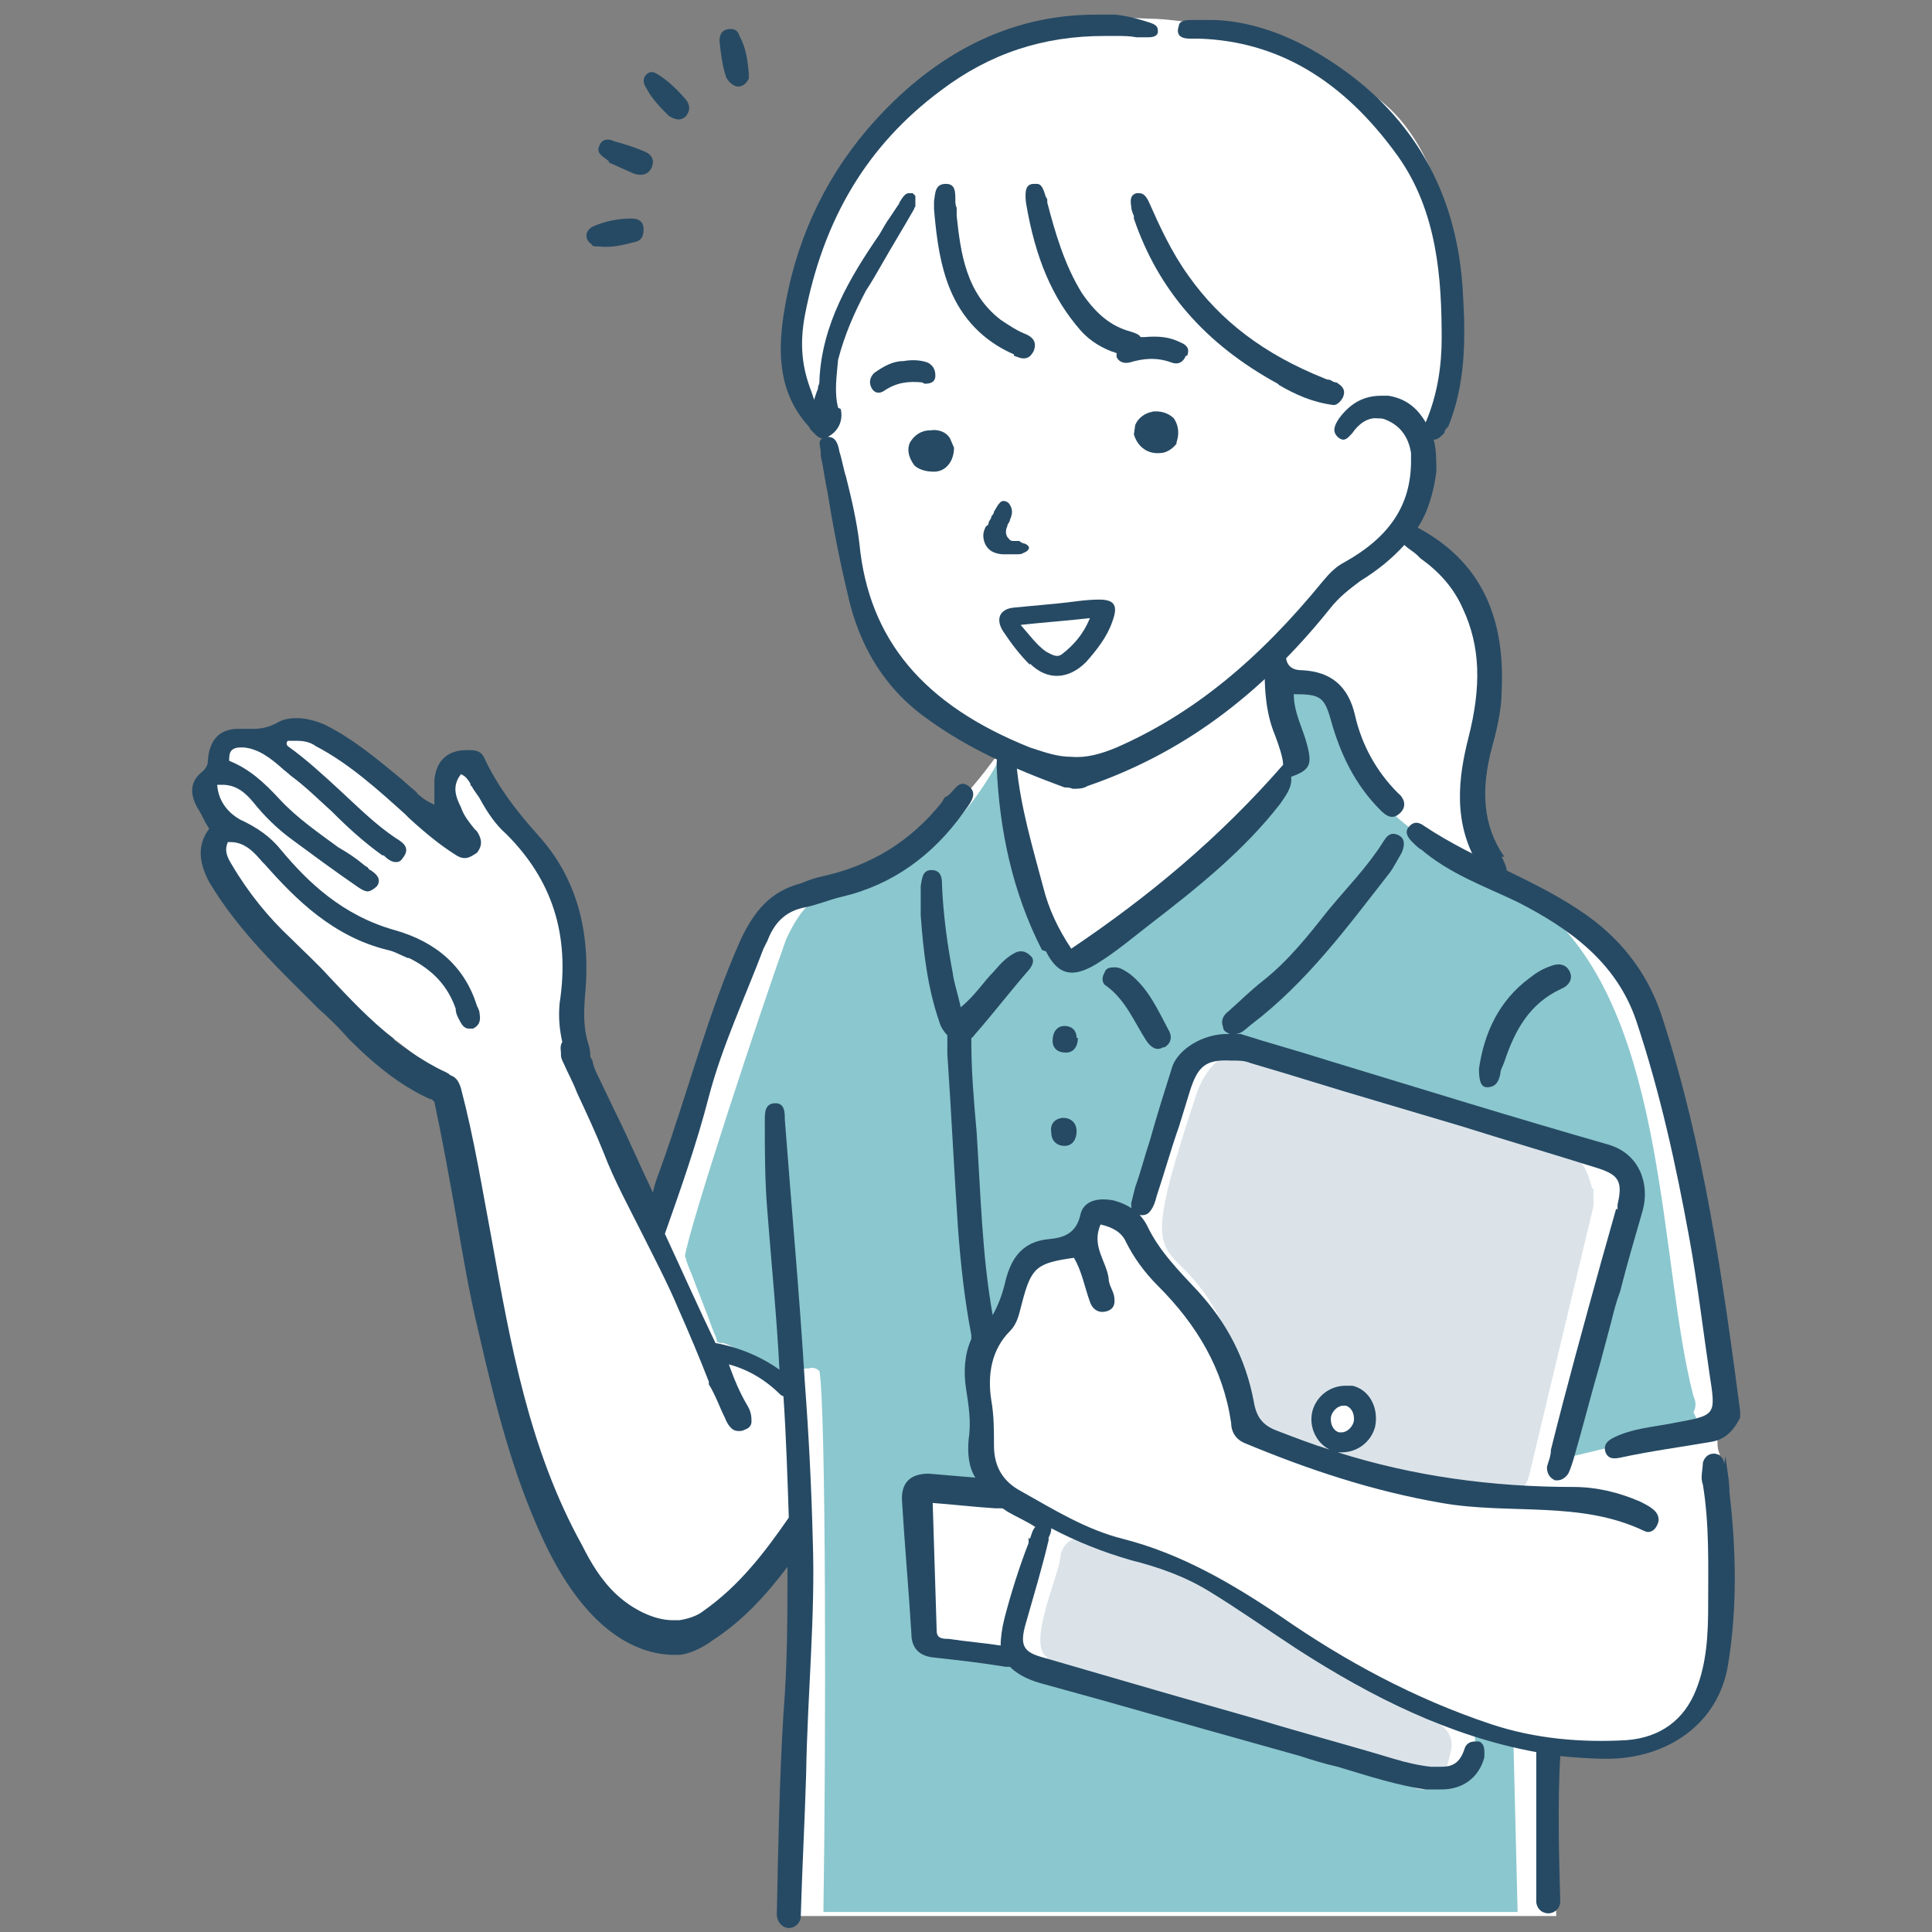 <?xml version="1.0" encoding="UTF-8"?>
<svg xmlns="http://www.w3.org/2000/svg" version="1.1" viewBox="0 0 145 145">
  <rect x="0" y="0" width="145" height="145" fill="#808080" stroke="none"/>
  <defs>
    <style>
      .cls-1 {
        fill: #dbe3e9;
      }

      .cls-2 {
        fill: #8bc7ce;
      }

      .cls-3 {
        fill: #264a64;
      }

      .cls-4 {
        fill: #fff;
      }
    </style>
  </defs>
  <!-- Generator: Adobe Illustrator 28.7.1, SVG Export Plug-In . SVG Version: 1.2.0 Build 142)  -->
  <g>
    <g id="_レイヤー_2">
      <g id="_レイヤー_1-2">
        <g>
          <path id="_白" class="cls-4" d="M128.6,109.1c1.4,9.1,2.4,26.1-11.5,22.3-.2,0-.4-.1-.7-.2v.9s.4,11.7.4,11.7h-57.3c-.2-9.9,0-19.3.8-28,0,0,0,0,0-.1,0-.6.1-1.2.2-1.8,0,.1,0,.2-.1.3-.2-1.4.5-3.1-.2-4.3,0,1.7.2,2.6.2,3.4h0c0,.6-.3,1.2-.8,2-.5.8-1.4,1.9-2.8,3.7-16.1,16-21-28-23-36.8,0-.4-.2-.8-.2-1,0,0-.1-.1-.2-.2,0,0,0,0,0,0-5.8-4.9-19.3-13.4-16.5-19.5l-1.4-3,1.6-3.3,6.1-1.2,10.7,7.5c-.2-1-.2-2-.2-3.1-.2-.3-.2-.7.1-1,1.7-1.6,2.9.6,3.6,1.9,2,3.9,6.2,6.6,6.1,11.5.2,2.1.1,4.8-.2,7,0,0,0,0,0,0,0,.2,0,.5-.1.7l.6,1.2,5.4,11.6.3-.6.2-.4h0c0,0,1-2,1-2,8.4-31.9,10.4-14.7,22.4-29.4.6-.7,1.2-1.5,1.8-2.3.2-.3.4-.5.6-.8-11.1-3.5-11.7-16-13.3-23,0,0,0-.1,0-.2,0-.2,0-.4-.1-.5-2-2.5-5.6-6.9,2.2-20.8,5.4-8.2,14.2-10.3,21.9-9.9.8,0,1.7.1,2.5.2,6.2.8,11.4,3.1,13.4,5,7.7,3.8,8.2,18.8,7.2,22.4-.5,1.8-1.1,2.7-1.6,3.4,0,.1-.1.2-.2.4-.2.5-.3.9-.2,1.7.4,1.5-.8,3.9-1.3,4.8-.1.2-.2.4-.2.4,0,0,.2.1.6.4.9.7,2.9,2.3,4.8,4.6,3.3,4.1-1.7,14.8.7,19.7.3.6.7,1.1,1.3,1.5.2.1.4.2.6.4,14.4,3.1,14.8,33.3,16.5,39.7l-1.6.9c0,.4.2.8.2,1.3,0,.3,0,.6.2,1h0Z"/>
          <g id="_カラー">
            <path class="cls-2" d="M127.3,106.4c-.3,1-1.7,1.4-2.8,1.5-1.3.3-2.6.5-4,.8-.8.2-1.7.4-2.5.6-.3,0-.6.2-.9.3-.5,0,.2-1.8.3-2.3.5-2.1,5.2-17.1,5.1-18.9l-1.5-1.4c.2,0-8.6-2.7-16.5-4.9-5.5-1.6-10.6-2.9-12.2-3.2-.3,0-.4,0-.5,0l-2.3,1.2c-.2,0-.3.2-.3.4l-3.3,9.9c-.4,0-.6.2-.8.3,0,0-.1,0-.2,0-.1,0-.3.1-.5.2-.8-.4-2.1,0-2.7.4l-.3,1.1c-1.2.5-2.4,1-3.4,1.8-.4,0-.8,0-.9,0-.6,1.1-1.9,3.7-2.2,4.9l-.4.5-1.1,1.3c0,.1,0,.2,0,.3-.3,2.4.6,7.4.8,9.9,0,.2,0,.4,0,.5-.1,0-.3,0-.5,0-1.4,0-4.1-.4-4.9.3.3,2.6,0,9.7.9,12l4.3.4c.5,0,.9.2,1.4.4.4.1.7.3,1.1.4,1.2.5,2.5.9,3.7.6,5.8,1.3,16.7,5.5,23.5,7.3,1.5.4,2.8.6,3.8.7.8,0,1.5,0,1.9-.2.4-.4,1.4-.7,1.5-1.6,0-.2,0-.6-.2-1.1,0-.1,0-.2,0-.3,0-.4-.1-.8,0-.7.4.3,3.1,0,2.9.9v.6l.3,12.2h-52.1c.2-12.9.2-37.8-.3-40.6-.2-.2-.5-.3-.8-.2-.2,0-.4,0-.7.1-.3.1-.7.3-1.1.4,0,0,0,0-.1,0-.8-.6-1.6-1.1-2.6-1.6,0,0-.1,0-.2,0-.6-.3-1.1-.6-1.7-.8,0,0,0,0,0,0-.2,0-.3,0-.5-.1,0-.3-.2-.6-.3-.9-.5-1.4-1.2-3.1-1.6-4.2-.2-.4-.3-.8-.4-1,0-.2-.1-.3-.1-.3.4-2.5,5.8-18.8,7.6-23.8.6-1.3,1.2-2.2,1.9-2.8,2.5-2.3,5.8-1.3,9.8-5,1.3-1.2,2.8-3,4.2-5.5,0-.2.2-.3.3-.5,0-.1.2-.3.2-.4.2,0,.3.4.3.7,0,.3,0,.5.3.6,0,.7.3,3.5.5,5.2.4,3.1,2.2,7,2.6,8.4.7,1.4,2.4.8,3.5-.3,5.1-3.2,10.4-9.2,14.1-13.7.2-.4.2-.9-.1-1.3l-.9-4.4c-.3-1.5,3.5-1,4-.2,1.5,2.4,1.4,6,3.4,8.2,0,0,.3.5,1.2,1.3.3.3.7.7,1.1,1,1.4,1.2,3.5,2.7,6.6,4,1.6.7,3.1,1.7,4.3,2.8,8.9,8.2,8.2,26.2,10.8,36.2.2.4.2.8,0,1.2h0Z"/>
            <g>
              <path class="cls-1" d="M119.5,89.2c-.2-.7-.4-1.4-.8-1.9-.3-.3-.6-.6-1-.7l-13.1-4.5-10.1-3.4c-.7-.2-1.5,0-2.1.2-.4.2-.7.4-1,.7-.8.7-1.3,1.6-1.6,2.5-5.2,15.7-1.6,9.2,2.3,18,.6,1.5,1.3,3.3,1.9,5.8.2,1.9,1.6,2.3,3.2,2.8,3.4,1.6,7,2.6,10.6,3.3,2,.1,5.2,1.3,6.6-.5.2-.2.3-.5.4-.9l4.8-20.1c0-.4,0-.8,0-1.3ZM100.5,105c1.8-.5,2.9,2.1,1.2,3-2.1,1.1-3.4-2.3-1.2-3Z"/>
              <path class="cls-1" d="M97.1,122.8c-2.8-1.9-5.4-4.2-8.6-5.3-1.6-.5-3.4-.4-4.9-1.3-1.2-.8-3.5-1.5-4,.5,0,1.3-2.6,6.7-1,7.7-.6,1.2,26.9,9.3,27.6,9.8,1.8.6,2.4-1.4,2.7-2.8.2-.9-.2-1.7-1.1-2.1-3.8-1.6-6.7-4.5-10.7-6.5h0Z"/>
            </g>
          </g>
          <g id="_アウトライン">
            <g>
              <path class="cls-3" d="M121.3,90.7l-1.1,3.9c-1.3,4.7-2.6,9.4-3.8,14.2h0c0,.5-.2.9-.3,1.3,0,.5.2.8.6,1,0,0,.2,0,.2,0,.3,0,.6-.2.8-.5.2-.4.3-.8.4-1.1.7-2.4,1.3-4.8,2-7.2l.8-3c.2-.8.4-1.6.7-2.4.5-2,1.1-4,1.7-6.1.5-1.9-.2-4.2-2.6-4.9-7-2-14.1-4.2-21-6.3-2.2-.7-4.4-1.3-6.6-2-.1,0-.2,0-.4,0,.5,0,.8-.4,1.2-.7,4.2-3.2,7.2-7.3,10.4-11.4.3-.4.6-1,.9-1.5.2-.5.3-1-.2-1.3-.6-.3-.9,0-1.2.5-1.2,1.9-2.7,3.4-4.1,5.1-1.5,1.9-3,3.8-4.9,5.3-.9.7-1.7,1.5-2.6,2.3-.4.3-.6.7-.4,1.2,0,.3.3.4.5.5,0,0-.1,0-.2,0-1.8,0-3.6,1.1-4.1,2.4-.6,1.9-1.2,3.8-1.7,5.6-.4,1.2-.7,2.4-1.1,3.5-.1.4-.2.8-.3,1.2,0,.4,0,.8.5.9.1,0,.2,0,.3,0,.3,0,.5-.1.7-.4s.3-.6.4-1h0c.6-1.8,1.1-3.6,1.7-5.3l.8-2.6c.6-1.9,1.2-2.4,3.1-2.3h.3c.3,0,.7,0,1.2.2,3.1.9,6.2,1.9,9.3,2.8l6.4,1.9c3.5,1.1,6.9,2.1,10.4,3.2,1.5.5,1.8,1,1.4,2.7,0,.1,0,.3,0,.4h0Z"/>
              <path class="cls-3" d="M129.4,109.9c0-.4-.3-.8-.8-.8-.4,0-.7.3-.8.7,0,.5-.2,1.1,0,1.6.5,3,.4,6.1.4,9.1,0,2.1-.1,4.3-.9,6.3-.9,2.3-2.7,3.6-5.2,3.8-3.4.2-6.9-.1-10.2-1.2-5.7-1.9-10.9-4.7-15.8-8.1-3.7-2.5-7.5-4.7-11.8-5.8-2.8-.7-5.2-2.2-7.7-3.6-1.3-.7-2-1.8-2-3.4,0-1.1,0-2.3-.2-3.4-.3-1.9,0-3.8,1.4-5.2.6-.6.7-1.4.9-2.1.7-2.7,1.1-3,3.9-3.4.6,1,.8,2.2,1.2,3.3.2.6.7.9,1.3.7.6-.2.6-.7.5-1.2-.1-.4-.4-.8-.4-1.3-.2-1.3-1.3-2.4-.6-4,.9.2,1.6.6,1.9,1.3.6,1.2,1.4,2.3,2.4,3.3,2.9,2.9,4.9,6.2,5.5,10.3,0,.6.3,1.2,1,1.5,4.8,2,9.6,3.6,14.8,4.5,5.1.9,10.4-.2,15.2,2.1.4.2.8,0,1-.5.2-.4,0-.8-.2-1-.3-.3-.7-.5-1.1-.7-1.6-.7-3.3-1.1-5-1.1-6.1,0-12-.8-17.7-2.6h0c0,0,.2,0,.3,0,1.2,0,2.2-.8,2.5-1.9.3-1.4-.4-2.8-1.7-3.1-.2,0-.3,0-.5,0-1.2,0-2.2.8-2.5,1.9-.3,1.2.3,2.4,1.3,2.9h0c-1.3-.4-2.6-.9-3.9-1.4-1.1-.4-1.6-1-1.8-2.2-.6-3.2-2-5.9-4.2-8.3-1.4-1.5-2.9-3-3.8-4.9-.5-1-1.4-1.6-2.5-1.9-1-.2-2.2-.1-2.5,1-.3,1.5-1.3,1.8-2.4,1.9-2.1.2-2.9,1.6-3.3,3.4-.2.8-.5,1.6-.9,2.3-.8-4.5-.9-9.1-1.2-13.7-.2-2.3-.4-4.5-.4-6.8v-.3c.1,0,.2-.2.3-.3,1.4-1.6,2.7-3.3,4.1-4.9.2-.3.4-.7,0-1-.3-.3-.7-.4-1.1-.2-.6.3-1.1.8-1.6,1.4-.8.8-1.4,1.8-2.5,2.7-.2-1-.5-1.8-.6-2.6-.4-2.1-.7-4.3-.8-6.5,0-.5,0-1.2-.8-1.2-.7,0-.7.7-.8,1.2,0,.7,0,1.5,0,2.2.2,2.7.5,5.4,1.4,8,.1.4.4.8.6,1,0,.2,0,.3,0,.4,0,.3,0,.7,0,1h0c.3,4.4.5,8.7.8,13.1.2,2.7.5,5.4,1,8,0,.1,0,.2,0,.3-.5,1.1-.6,2.4-.4,3.7.2,1.3.4,2.5.2,3.8-.1,1.1,0,2.1.5,2.9-1.2-.1-2.4-.2-3.5-.3-1.4,0-2.1.7-2,2.1.2,3.3.5,6.6.7,9.9,0,1.1.6,1.7,1.7,1.8,1.8.2,3.6.4,5.4.7,0,0,.2,0,.3,0,.5.5,1.2.9,2.2,1.2l4.7,1.3c4.9,1.4,9.9,2.8,14.9,4.2.9.3,1.9.6,2.8.8,2.3.7,4.5,1.4,6.6,1.7.2,0,.9,0,.9,0h.3c1.6,0,2.8-.9,3.2-2.4,0-.4.1-1-.4-1.2,0,0-.2,0-.3,0-.4,0-.7.2-.8.6-.4,1.2-1.1,1.3-1.8,1.3-.2,0-.5,0-.7,0-.9-.1-1.8-.3-2.8-.6-3.3-1-6.7-1.9-10-2.9l-7-2c-3.1-.9-6.2-1.8-9.3-2.7-1.5-.4-1.8-.9-1.3-2.6.6-2.1,1.2-4.1,1.7-6.2v-.2c.1-.2.2-.4.2-.7,1.9,1,3.9,1.8,6,2.4,2,.5,4,1.2,5.8,2.3,2.3,1.4,4.4,2.9,6.7,4.4,5.6,3.6,11.4,6.5,17.9,7.7h0c0,.7,0,1.3,0,2,0,1.8,0,3.7,0,5.6,0,1.1,0,2.5,0,3.6,0,.5.4.9.9.9s.9-.4.9-.9c-.1-3.5-.2-7.4,0-10.9h0c1.1.1,2.3.2,3.5.2,4.5,0,8.4-2.6,9.1-7.1.7-4.3.6-8.6.1-12.9,0-.9-.2-1.8-.3-2.7h0ZM99.9,106.3c.1-.4.5-.8.9-.8,0,0,0,0,.2,0,.4.1.7.6.6,1.2-.1.4-.5.8-.9.8h0c0,0,0,0-.2,0-.4-.1-.7-.6-.6-1.2ZM77.2,115.4v.4c-.7,1.8-1.3,3.7-1.8,5.6-.2.8-.3,1.5-.3,2.1-1.3-.2-2.6-.3-3.9-.5-.4,0-.9,0-.9-.6-.1-3.2-.2-6.3-.3-9.6,1.4.1,3.1.3,4.7.4.2,0,.4,0,.5,0,.1,0,.3.2.5.3.7.4,1.4.7,2,1.1-.2.2-.3.6-.4.9h0Z"/>
              <path class="cls-3" d="M106.6,63.7c2.2,1.9,4.8,2.8,7.3,4,3.9,2,7.4,4.5,8.9,8.9,1.8,5.4,3,10.9,4,16.4.6,3.3,1,6.7,1.5,10.1.5,3.2.5,3.1-2.7,3.7-1.5.3-3.1.4-4.5,1.1-.4.2-.8.5-.6,1.1.2.5.6.5,1.1.4,2.3-.5,4.6-.8,6.9-1.2,1.1-.2,1.7-1,2.1-1.8,0-.3,0-.4,0-.5-1.3-9.9-2.7-19.8-5.8-29.4-1-3.2-2.9-5.8-5.7-7.8-3.8-2.7-8.3-4.1-12.2-6.7-.4-.3-.8-.4-1.2.1-.3.4,0,.8.3,1.1.2.2.4.4.7.6h0Z"/>
              <path class="cls-3" d="M78.5,71.4c.9,1.8,2,2,3.7,1,1.5-.9,2.9-2.1,4.2-3.1,3.5-2.7,7-5.5,9.7-9,.4-.6.9-1.2.8-2,1.4-.5,1.6-.9,1.2-2.4-.3-1.2-1-2.4-1-3.8,2,0,2.3.2,2.8,2,.7,2.5,1.8,4.8,3.7,6.7.4.4.9.8,1.5.2.5-.5.3-1.1-.2-1.5-1.6-1.6-2.7-3.6-3.2-5.8-.5-2.2-1.8-3.3-4-3.4-.8,0-1.2-.4-1.2-1.2,0-.5-.2-1.1-.8-1-.7,0-.8.6-.8,1.2,0,2,0,4,.8,5.9.3.8.6,1.7.6,2.2-4.8,5.5-10.1,9.9-15.9,13.8-1-1.5-1.7-3-2.1-4.6-.8-3-1.7-6-2-9.1,0-.5,0-1.2-.8-1.2-.7,0-.7.7-.7,1.2.2,4.8,1.2,9.5,3.4,13.8h0Z"/>
              <path class="cls-3" d="M57.6,70.6c.5-1.3,1.3-2.2,2.8-2.5,1-.2,1.9-.6,2.8-.8,3.8-.9,6.8-3.1,9.1-6.3.4-.6,1.2-1.4.4-2-.8-.6-1.1.5-1.7.8-.1,0-.2.2-.3.4-2.4,3-5.4,4.8-9.1,5.6-.5.1-1,.3-1.5.5-2.3.6-3.5,2.1-4.5,4.2-2.5,5.6-4,11.6-6.1,17.4-.2.5-.4,1.1-.5,1.6-1-2.1-1.9-4.2-2.9-6.2l-1.1-2.3c-.2-.4-.4-.8-.5-1.2,0-.2-.1-.3-.2-.5,0-.2,0-.5-.1-.8-.4-1.2-.4-2.3-.3-3.7.5-5-.7-9-3.5-12.1-1.8-2-3.1-3.8-4-5.7-.2-.5-.5-.7-1.1-.7-.1,0-.2,0-.3,0-1.4,0-2.3.8-2.4,2.3,0,.4,0,.8,0,1.3v.5c-.4-.2-.8-.4-1.1-.7-.1,0-.2-.2-.3-.3-.5-.4-.9-.8-1.4-1.2-1.7-1.4-3.4-2.8-5.4-3.8-.7-.3-1.4-.5-2.1-.5s-1.1.1-1.6.4c-.6.3-1.1.4-1.7.4s-.4,0-.6,0c-.2,0-.4,0-.5,0-1.4,0-2.2.8-2.3,2.4,0,.4-.2.6-.4.8-.9.7-1,1.6-.4,2.7.2.3.4.7.6,1.1l.3.5c-.9,1.2-.8,2.5,0,4,2.2,3.7,5.3,6.6,8.2,9.5.8.7,1.6,1.5,2.3,2.3,2.2,2.2,4.1,3.6,6.1,4.5h.1c0,0,.1.1.2.2,0,0,0,0,0,0,.6,2.8,1.1,5.6,1.6,8.4.5,2.9,1,5.9,1.7,8.8,1.3,5.7,2.6,10.7,4.7,15.3,3.3,7.3,7.2,8.9,9.8,9h.5c.7,0,1.8-.5,2.6-1.1,2.3-1.5,4-3.4,5.6-5.5h0c0,3.7,0,7.3-.3,11-.3,4.9-.4,10.1-.5,15.1,0,.5.4,1,.9,1s.9-.4.9-.9c.1-3.5.3-7.2.4-10.6.1-6.1.7-11.9.5-17.6-.1-4-.3-7.9-.6-11.9-.4-6.6-1-13.1-1.5-19.7,0-.5,0-1.2-.7-1.2-.8,0-.8.7-.8,1.3,0,2.3,0,4.6.2,6.9.3,3.9.7,7.9.9,11.8h0c-1.4-1-3.1-1.7-4.8-2,0,0,0,0,0,0-1.3-2.7-2.5-5.4-3.8-8.2,1.2-3.4,2.4-6.8,3.3-10.3,1-3.8,2.7-7.4,4.1-11.1h0ZM29.6,78c-1.8-1.4-3.4-3.1-4.9-4.7-.9-1-1.9-1.9-2.9-2.9-1.6-1.5-3.1-3.3-4.4-5.5-.3-.5-.6-1-.3-1.7h.2c1.1,0,1.8.8,2.4,1.5l.2.2c2.3,2.6,5.1,5.4,9.2,6.4.5.1,1,.4,1.5.6h.1c1.8.9,2.9,2.1,3.5,3.8h0c0,.4.2.7.3.9.2.4.4.6.7.6s.2,0,.3,0c.4-.2.6-.5.5-1.1,0-.2-.1-.4-.2-.6h0c-.9-2.9-3-4.8-6.2-5.7-3.9-1.1-6.5-3.6-8.5-6-.8-1-1.8-1.7-3.1-2.3-.7-.4-1.6-1.2-1.7-2.6.1,0,.2,0,.4,0,1.1,0,1.8.7,2.3,1.3.8,1,1.8,2,2.9,2.8,1.5,1.1,3.1,2.3,5,3.6.3.2.5.3.7.3s.5-.2.7-.4c.4-.6-.2-1-.5-1.2,0,0-.1,0-.2-.2,0,0-.2-.1-.3-.2-.6-.5-1.2-.9-1.9-1.3-1.5-1.1-3.1-2.2-4.4-3.6-1.2-1.3-2.3-2.3-3.8-2.9,0-.3,0-.6.2-.8.1-.1.3-.2.6-.2s.2,0,.3,0c1.1.1,2,.8,2.8,1.5.2.2.5.4.7.6,1.1.8,2.1,1.8,3.1,2.7,1.2,1.2,2.4,2.3,3.8,3.3h.1c.3.3.6.5.9.5s.4-.1.6-.4c.5-.7-.1-1.1-.6-1.4-1.5-1-2.8-2.3-4.1-3.5-1.3-1.2-2.6-2.4-4-3.4,0,0-.2-.2,0-.4.2,0,.4,0,.7,0,.5,0,1,.1,1.4.4,2.5,1.3,4.7,3.3,6.7,5.1l.3.3c1.2,1.1,2.3,2,3.4,2.7.3.2.5.3.8.3s.6-.2.9-.4c.4-.5.4-1,0-1.6l-.2-.2c-.4-.5-.8-1-1-1.6-.4-.8-.7-1.6,0-2.5.4.2.5.4.7.7,0,0,0,.2.1.2.2.4.5.7.7,1.1.5.9,1.1,1.8,1.9,2.5,3.4,3.4,4.8,7.5,4,12.7-.1,1.1,0,2,.2,2.9-.2.3-.1.7-.1.8,0,0,0,.2,0,.2,0,.2.1.4.2.6.3.7.7,1.4,1,2.2.7,1.5,1.4,3,2,4.5.8,2.1,1.9,4.1,2.9,6.1.9,1.8,1.9,3.7,2.7,5.6.8,1.8,1.6,3.7,2.3,5.5v.2c.5.8.8,1.7,1.2,2.5.2.5.5,1,1,1h.1c.1,0,.2,0,.4-.1.3-.1.5-.3.5-.6,0-.3,0-.7-.3-1.2-.6-1-1-2-1.4-3.1,1.5.4,2.8,1.2,3.9,2.3,0,0,0,0,.2.1h0c.2,3,.3,6.1.4,9.1h0c-1.8,2.6-3.7,5.1-6.4,7-.5.4-1.2.6-1.8.7-.2,0-.3,0-.5,0-1.4,0-3-.8-4.2-1.9-1.2-1.1-2-2.5-2.6-3.7-4-7.2-5.4-15.2-6.8-23-.7-3.7-1.3-7.5-2.3-11.3-.2-.7-.5-.9-.8-1-.2-.2-.5-.3-.7-.4-1.2-.6-2.4-1.4-3.6-2.3h0Z"/>
              <path class="cls-3" d="M112.6,80.6c0-.3.2-.6.3-.9.8-2.4,1.9-4.4,4.3-5.5.5-.2.9-.7.6-1.3-.3-.6-.9-.6-1.4-.4-.6.2-1.1.5-1.6.9-2.3,1.7-3.4,4.1-3.8,6.8,0,.8.1,1.4.6,1.4.7,0,.9-.5,1-1h0Z"/>
              <path class="cls-3" d="M87.4,78.6c.5-.3.6-.8.3-1.3-.8-1.5-1.5-3.1-2.9-4.2-.3-.2-.7-.5-1.1-.5-.3,0-.7,0-.8.4-.2.3-.2.7,0,.9,1.6,1.1,2.2,2.8,3.2,4.3.3.4.7.7,1.2.4h0Z"/>
              <path class="cls-3" d="M79.7,83.9c-.6.1-.9.5-.8,1.1,0,.6.4,1,1,1,.6,0,.9-.5.9-1.1,0-.6-.4-1-1-1h0Z"/>
              <path class="cls-3" d="M80.8,77.9c0-.6-.4-.9-.9-.9-.6,0-.9.5-.9,1.1,0,.6.4.9,1,.9.6,0,.9-.5.9-1.1Z"/>
            </g>
            <g>
              <path class="cls-3" d="M74.2,41.2c.3.3.8.4,1.1.4.2,0,.4,0,.7,0h0s.1,0,.2,0c.3,0,.5,0,.6-.1.3-.1.5-.3.4-.5,0,0-.2-.2-.3-.2h0c-.1,0-.3-.1-.4-.2,0,0-.2,0-.2,0-.1,0-.2,0-.3,0-.2,0-.3-.2-.4-.3,0,0-.1-.2-.1-.3,0-.2,0-.3.1-.5,0-.2.2-.3.2-.5.2-.4.2-.8,0-1.1-.1-.2-.3-.3-.5-.3-.2,0-.3.2-.4.3l-.3.5c0,.2-.2.3-.2.4,0,.1-.1.2-.2.4,0,.1,0,.2-.2.3-.1.2-.2.4-.2.7,0,.3.1.7.4,1h0Z"/>
              <path class="cls-3" d="M68.7,35h0c.4.3.9.4,1.4.4h0c.9,0,1.5-.8,1.5-1.8h0c0,0-.3-.7-.3-.7h0c-.3-.5-.9-.7-1.5-.6-.7,0-1.2.4-1.5.9-.2.4-.2,1,.3,1.7h0s0,0,0,0Z"/>
              <path class="cls-3" d="M86.5,30.9c-.6.1-1.1.5-1.3,1h0s-.1.7-.1.7h0c.3,1,1.1,1.5,2,1.4h0c.4,0,.9-.3,1.2-.7h0s0-.1,0-.1c.3-.9,0-1.5-.2-1.8-.4-.4-1-.6-1.7-.5Z"/>
              <path class="cls-3" d="M77.3,49.8c1.3,1.3,2.9,1.2,4.2-.1.8-.9,1.6-1.9,2-3.1.4-1.1.2-1.6-1-1.6-1.1,0-2.1.2-3.2.3h0c-1.1.1-2.1.2-3.2.3s-1.4.9-.8,1.8c.6.9,1.2,1.7,2,2.5h0ZM81.8,46.4c-.5,1.2-1.2,2-2.1,2.7-.4.3-.8,0-1.2-.2-.7-.5-1.2-1.2-1.9-2,1.8-.2,3.4-.3,5.1-.5h0Z"/>
              <path class="cls-3" d="M69.4,28.8c.4,0,.8-.1.8-.6,0-.5-.2-.8-.6-1-.6-.2-1.2-.2-1.8-.1-.8,0-1.5.4-2.2.9-.3.3-.4.7-.2,1.1.2.4.6.5,1,.2.9-.6,1.8-.7,2.8-.6h0Z"/>
              <path class="cls-3" d="M89.1,26.7c.2-.5,0-.8-.5-1-.8-.4-1.6-.5-2.7-.4,0,0-.2,0-.3,0-.1-.2-.4-.3-.7-.4-1.5-.4-2.6-1.3-3.7-2.9-1.3-2.1-2-4.5-2.6-6.8v-.2c0,0,0-.1-.1-.2-.2-.6-.3-1-.7-1h0s-.1,0-.2,0c-.6,0-.7.5-.6,1.4.7,4.2,2,7.2,4.1,9.6.7.8,1.7,1.4,2.7,1.7,0,0,0,.2,0,.3.2.4.6.5,1,.4,1-.3,2-.4,3.1,0,.5.2.9,0,1.1-.5h0Z"/>
              <path class="cls-3" d="M62.9,30.6c-.3-1.2-.1-2.4,0-3.6h0c.5-1.9,1.2-3.5,2.1-5.2.4-.6.8-1.3,1.2-2,.8-1.4,1.6-2.7,2.4-4.1,0,0,0,0,0,0,0,0,0-.1.1-.2,0,0,0-.2,0-.3,0-.1,0-.3,0-.4,0,0,0,0,0,0,0,0,0-.1,0-.1,0,0-.2-.2-.2-.2s-.2,0-.3,0h0s0,0,0,0h0c-.3,0-.5.4-.7.7,0,0,0,.1-.1.2-.2.3-.4.6-.6.9-.3.4-.5.8-.8,1.3-2.2,3.2-4.3,6.7-4.5,10.9,0,.2,0,.3-.1.5,0,.1,0,.2-.1.4l-.2.6-.2-.6c-.7-1.8-.9-3.5-.5-5.7,1.4-7.3,4.7-12.8,10.2-16.9,3.7-2.8,7.7-4.1,12.3-4.1s.6,0,.9,0c.5,0,1,0,1.5.1h.2c.2,0,.3,0,.5,0h.2c.5,0,.7-.2.7-.4,0-.3,0-.5-.6-.7-.9-.3-1.7-.5-2.6-.6-.2,0-.5,0-.7,0-.3,0-.6,0-.8,0-6.4,0-12.2,2.9-17.1,8.6-3.4,4-5.5,8.7-6.3,14-.4,2.7-.4,5.7,1.8,8.2,0,0,.2.2.2.3.3.3.6.7.9.7h0c.1,0,.2,0,.4-.1.8-.4,1.2-1.2,1-2.1h0Z"/>
              <path class="cls-3" d="M112.9,64.3c-1.6-2.3-1.8-5-.9-8.3.5-1.8.7-3.1.7-4.1.3-5.9-1.8-9.9-6.3-12.3.8-1.2,1.2-2.7,1.4-4.2,0-.8,0-1.7-.2-2.4h0c.3,0,.5-.2.8-.5,0-.2.2-.4.3-.5h0c1.3-3.2,1.3-6.6,1.1-9.9-.4-8.2-4.3-14.4-11.4-18.4-2.3-1.3-4.8-2.1-7.2-2.2-.2,0-.4,0-.5,0-.4,0-.8,0-1.2,0-.4,0-.8,0-1,.3,0,.1-.1.3-.1.5,0,.4.3.6.9.6h.2c.2,0,.3,0,.5,0,5.9.2,10.8,3.1,14.9,8.8,3,4.2,3.3,9.3,3.3,13.7,0,2-.3,4.2-1.2,6.3-.7-1.2-1.6-1.8-2.8-2-.2,0-.4,0-.5,0-1.3,0-2.3.5-3.2,1.7-.4.6-.5,1-.1,1.4.1.1.3.2.4.2.3,0,.5-.3.7-.5h0c.4-.6,1.1-1.2,1.9-1.1.2,0,.4,0,.6.1,1,.4,1.7,1.2,1.9,2.5,0,.2,0,.4,0,.6h0c0,3.3-1.6,5.7-5,7.6-.6.3-1.1.8-1.6,1.4-4.9,6-9.8,10-15.5,12.5-1.2.5-2.3.8-3.4.7-1,0-1.9-.3-3.1-.7-8-3.2-12.1-8.1-12.8-15.3-.2-1.7-.6-3.4-1-5-.2-.6-.3-1.3-.5-1.9-.1-.6-.3-1.1-.8-1.1,0,0-.1,0-.2,0-.2,0-.3.1-.4.2-.2.2,0,.6,0,1v.2c.2.9.3,1.8.5,2.7.4,2.5.9,5.1,1.5,7.6.9,4.2,3,7.4,6.2,9.6,2.8,2,6,3.5,10.1,5,.2,0,.4,0,.6.1.4,0,.8,0,1.1-.2,7-2.4,12.9-6.7,18.2-13.3.7-.9,1.5-1.5,2.3-2.1,1.3-.8,2.4-1.7,3.3-2.7h0c.3.3.7.5,1,.8l.2.2c1.4,1,2.5,2.2,3.2,3.8,1.3,2.8,1.4,5.8.4,9.7-.7,2.8-1.3,6.5,1,9.9h0c.3.5.6.9,1,.9h0c.2,0,.3,0,.5-.2.2-.2.4-.3.4-.5,0-.4-.2-.8-.4-1.2h0Z"/>
              <path class="cls-3" d="M96,28.9c1.2.7,2.5,1.3,4.1,1.5h0c.2,0,.5-.2.7-.6.2-.5,0-.8-.5-1.1-.2,0-.3-.1-.5-.2-.1,0-.2,0-.4-.1-4.5-1.8-7.8-4.3-10.2-7.7-1.3-1.8-2.2-3.8-3-5.6-.2-.4-.4-.6-.7-.6,0,0-.2,0-.2,0-.4.1-.5.4-.4,1,0,.2.1.5.2.7v.2c1.8,5.3,5.3,9.4,10.8,12.4h0Z"/>
              <path class="cls-3" d="M76.1,26.7c.3.1.5.2.7.2h0c.4,0,.6-.2.8-.6.2-.6,0-1-.8-1.3-.5-.2-1.1-.6-1.7-1-2.6-2-3-5-3.3-7.8v-.6c-.1-.2-.1-.4-.1-.6,0-.6,0-1.2-.7-1.2h0c-.8,0-.8.6-.9,1.3,0,.2,0,.4,0,.6.2,2.4.5,4.3,1.2,6,.9,2.2,2.5,3.9,4.8,4.9h0Z"/>
            </g>
            <g>
              <path class="cls-3" d="M54.5,5.8c-.3-.9-.4-1.8-.5-2.7,0-.4.1-.8.6-.9.5-.1.8.1.9.5.5.9.6,1.8.7,2.8,0,.2,0,.3,0,.4-.2.4-.5.6-.8.6s-.7-.3-.9-.7Z"/>
              <path class="cls-3" d="M44.5,18.4c-.7-.4-.6-1.1,0-1.4.9-.4,1.9-.6,2.9-.6.5,0,.9.2.9.8,0,.6-.2.9-.8,1-.8.2-1.6.4-2.5.3-.2,0-.5,0-.6-.1h0Z"/>
              <path class="cls-3" d="M48.5,6.6c-.2-.3-.3-.7,0-1,.3-.3.6-.2.9,0,.8.5,1.5,1.2,2.1,1.9.3.4.3.8,0,1.2-.4.4-.8.3-1.3,0-.6-.6-1.3-1.3-1.7-2.1h0Z"/>
              <path class="cls-3" d="M45.7,12.1c-.5-.4-1-.6-.7-1.2.2-.5.7-.5,1.1-.3.7.2,1.4.4,2.1.7.6.2,1,.6.7,1.3-.3.6-.9.6-1.4.4-.7-.3-1.3-.6-1.8-.8Z"/>
            </g>
          </g>
        </g>
      </g>
    </g>
  </g>
</svg>